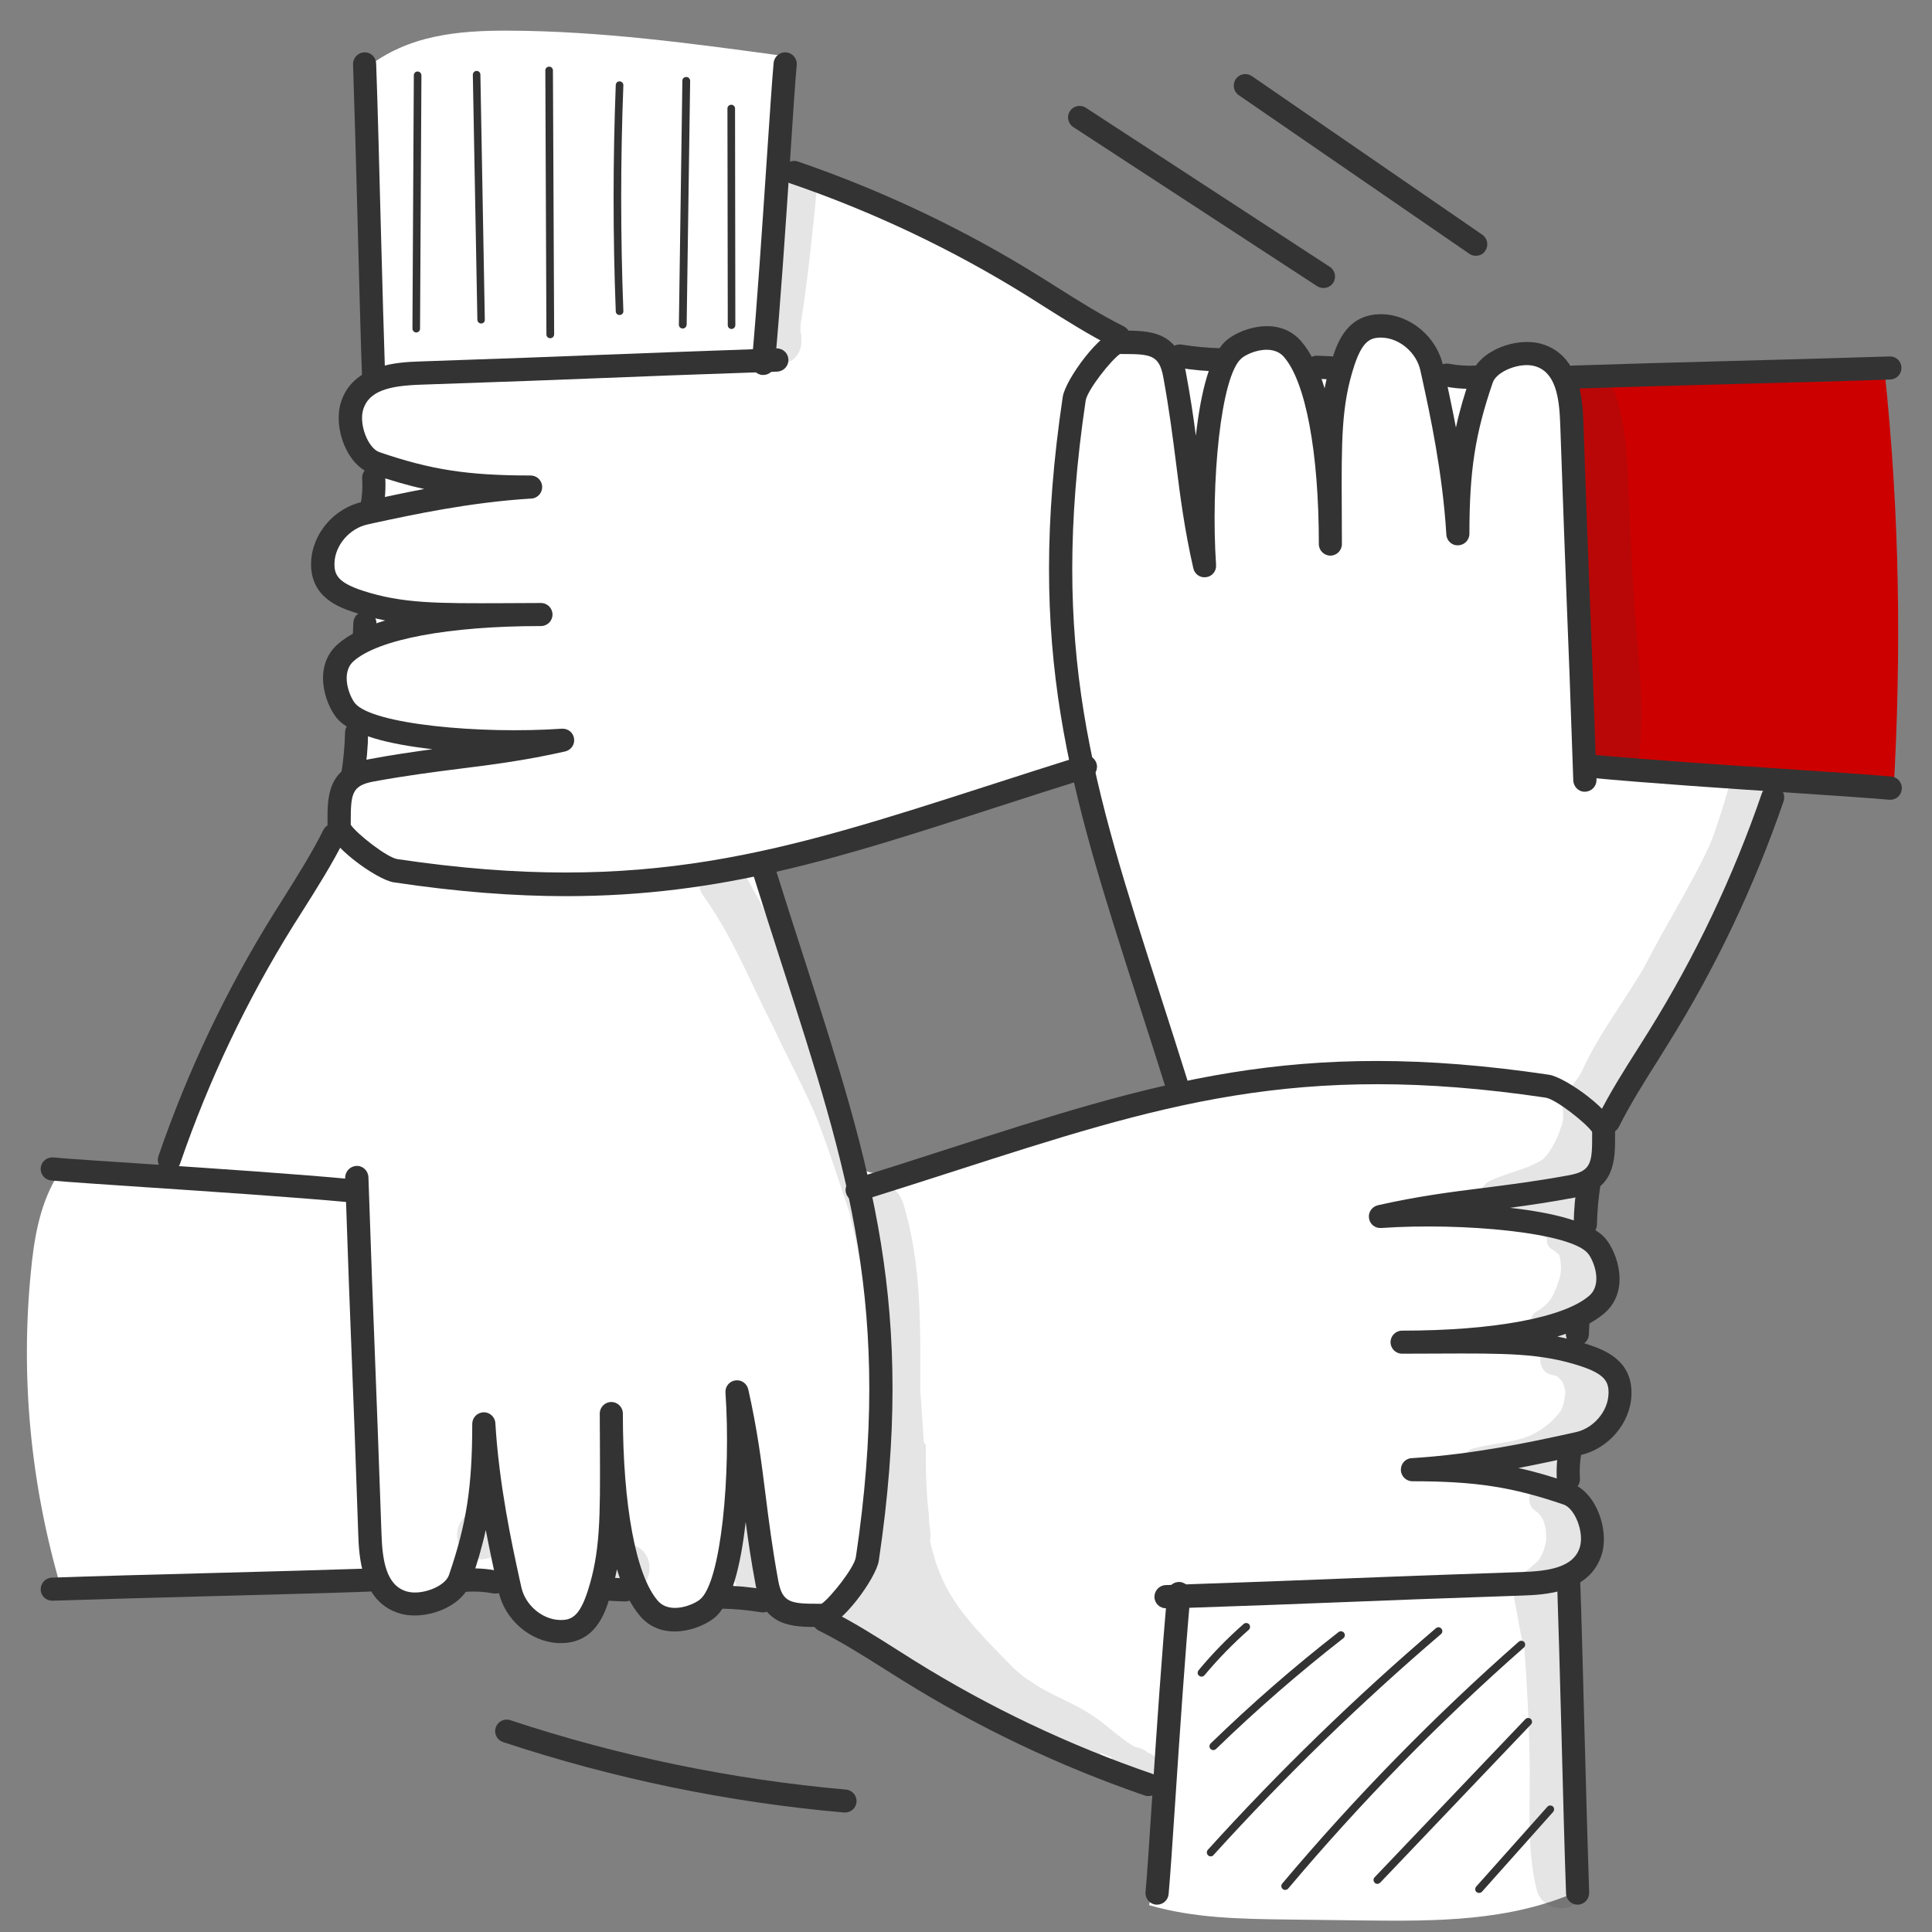<svg xmlns="http://www.w3.org/2000/svg" width="46" height="46" viewBox="0 0 46 46" fill="none"><rect x="0" y="0" width="46" height="46" fill="#808080" stroke="none"/><path d="M37.614 32.083C37.426 31.852 37.574 31.498 37.777 31.277C37.979 31.057 38.243 30.861 38.308 30.569C38.409 30.113 37.983 29.723 37.6 29.452C37.654 28.949 37.715 28.429 37.994 28.006C38.088 27.865 38.207 27.735 38.254 27.572C38.341 27.287 38.196 26.986 38.185 26.603C40.249 24.453 41.247 21.525 42.176 18.749C41.402 18.716 40.647 18.398 39.873 18.467C39.678 18.485 39.486 18.525 39.291 18.528C38.818 18.536 38.359 18.308 37.856 18.304C37.48 15.286 37.752 12.206 37.242 9.206C37.209 9.015 37.17 8.816 37.043 8.671C36.946 8.559 36.808 8.494 36.663 8.458C36.129 8.321 35.514 8.632 35.308 9.145C34.921 9.083 34.531 9.044 34.137 9.026C34.061 8.465 33.616 7.941 33.053 7.883C32.489 7.822 31.903 8.335 32.004 8.863C31.643 8.823 31.281 8.783 30.92 8.744C30.953 8.552 30.855 8.357 30.707 8.234C30.558 8.111 30.36 8.057 30.168 8.046C29.774 8.024 29.337 8.212 29.207 8.585C28.805 8.523 28.401 8.505 27.996 8.527C27.663 8.147 27.092 7.992 26.525 8.035C24.092 6.333 21.403 4.995 18.562 4.142C18.497 3.206 18.533 2.263 18.674 1.334C16.494 1.037 14.304 0.737 12.102 0.73C10.938 0.726 9.709 0.824 8.705 1.634C8.517 4.084 8.556 6.553 8.813 9.058C8.466 9.289 8.217 9.683 8.22 10.099C8.224 10.515 8.517 10.931 8.925 11.01C8.864 11.379 8.846 11.751 8.874 12.123C8.376 12.159 7.978 12.579 7.772 13.038C7.62 13.374 7.562 13.815 7.83 14.068C8.072 14.299 8.462 14.259 8.755 14.386C8.73 14.682 8.701 14.975 8.676 15.272C8.296 15.416 8.018 15.792 7.993 16.197C7.967 16.602 8.199 17.014 8.556 17.202C8.484 17.614 8.448 18.033 8.448 18.449C8.086 18.828 7.935 19.403 8.014 20.018C6.254 22.374 4.906 25.038 4.049 27.85C3.149 27.905 2.245 27.955 1.32 28.067C0.933 28.74 0.807 29.524 0.734 30.294C0.492 32.763 0.716 35.275 1.439 37.765C3.937 37.704 6.438 37.642 8.936 37.584C9.131 37.953 9.543 38.199 9.962 38.192C10.382 38.185 10.787 37.931 10.971 37.556C11.285 37.686 11.636 37.722 11.969 37.664C12.026 38.261 12.554 38.777 13.154 38.824C13.754 38.871 14.354 38.438 14.495 37.867C14.716 37.859 14.936 37.856 15.153 37.848C15.298 38.275 15.71 38.6 16.158 38.64C16.606 38.68 17.069 38.43 17.286 38.033C17.802 38.072 18.309 38.206 18.779 38.423C19.035 38.542 19.378 38.669 19.53 38.412C22.133 40.046 24.775 41.698 27.667 42.649C27.638 43.541 27.555 44.431 27.36 45.36C28.422 45.674 29.55 45.688 30.66 45.703C31.26 45.71 31.856 45.717 32.456 45.725C34.18 45.743 35.955 45.757 37.6 45.016C37.6 45.016 37.245 37.566 37.332 37.44C37.632 37.118 37.958 36.703 37.827 36.283C37.701 35.868 37.166 35.636 37.13 35.203C37.101 34.866 37.394 34.592 37.687 34.418C37.979 34.248 38.315 34.104 38.485 33.811C38.666 33.5 38.601 33.092 38.409 32.788C38.221 32.495 37.918 32.275 37.614 32.083ZM27.436 26.101C26.944 26.231 26.449 26.35 25.957 26.48C25.476 26.607 25.006 26.784 24.537 26.936C23.564 27.25 22.588 27.565 21.605 27.847C21.45 27.89 21.316 27.865 21.215 27.796C20.958 28.009 20.492 27.988 20.376 27.569C19.773 25.364 19.111 23.173 18.229 21.062C18.142 20.856 18.287 20.589 18.464 20.484C18.562 20.426 18.666 20.408 18.768 20.422C18.8 20.393 18.844 20.368 18.894 20.354C19.924 20.047 20.947 19.714 21.985 19.414C22.505 19.266 23.026 19.114 23.546 18.969C23.738 18.919 23.933 18.861 24.135 18.81C24.331 18.72 24.526 18.63 24.724 18.539C24.79 18.492 24.866 18.456 24.963 18.434C25.158 18.391 25.335 18.471 25.451 18.601C25.494 18.593 25.541 18.597 25.585 18.608C25.661 18.626 25.737 18.687 25.776 18.756C25.791 18.785 25.805 18.821 25.812 18.857C25.816 18.861 25.816 18.864 25.82 18.864C25.939 18.868 26.051 18.94 26.084 19.099C26.485 21.134 27.085 23.133 27.797 25.078C27.844 25.204 27.804 25.302 27.725 25.364C27.866 25.62 27.79 26.011 27.436 26.101Z" fill="white"></path><path d="M28.887 41.669C28.862 41.669 28.84 41.658 28.822 41.64C28.786 41.604 28.79 41.546 28.826 41.51C29.787 40.577 30.81 39.684 31.869 38.86C31.909 38.828 31.967 38.835 32 38.875C32.032 38.915 32.025 38.972 31.985 39.005C30.933 39.825 29.914 40.711 28.956 41.64C28.931 41.662 28.909 41.669 28.887 41.669Z" fill="#333333"></path><path d="M28.825 44.199C28.804 44.199 28.782 44.192 28.764 44.174C28.728 44.141 28.724 44.083 28.757 44.044C30.445 42.178 32.274 40.404 34.189 38.766C34.229 38.734 34.287 38.737 34.319 38.777C34.352 38.817 34.349 38.875 34.309 38.907C32.4 40.538 30.578 42.309 28.894 44.167C28.876 44.192 28.851 44.199 28.825 44.199Z" fill="#333333"></path><path d="M30.598 44.998C30.577 44.998 30.555 44.991 30.541 44.976C30.501 44.944 30.497 44.886 30.53 44.846C32.254 42.797 34.152 40.856 36.161 39.088C36.201 39.056 36.259 39.059 36.291 39.095C36.324 39.135 36.32 39.193 36.284 39.226C34.278 40.989 32.391 42.923 30.671 44.966C30.653 44.987 30.627 44.998 30.598 44.998Z" fill="#333333"></path><path d="M32.794 44.854C32.772 44.854 32.747 44.846 32.732 44.828C32.696 44.792 32.692 44.734 32.728 44.698L36.318 40.932C36.354 40.896 36.412 40.896 36.448 40.928C36.484 40.964 36.488 41.022 36.452 41.058L32.862 44.825C32.84 44.843 32.819 44.854 32.794 44.854Z" fill="#333333"></path><path d="M35.216 45.07C35.194 45.07 35.173 45.063 35.154 45.049C35.118 45.016 35.115 44.958 35.147 44.919L36.843 43.017C36.875 42.981 36.933 42.978 36.973 43.01C37.009 43.043 37.012 43.1 36.98 43.14L35.285 45.041C35.267 45.06 35.241 45.07 35.216 45.07Z" fill="#333333"></path><path d="M28.606 39.92C28.585 39.92 28.567 39.912 28.548 39.898C28.509 39.865 28.505 39.808 28.538 39.768C28.863 39.374 29.224 39.005 29.611 38.665C29.647 38.633 29.709 38.636 29.741 38.673C29.774 38.712 29.77 38.77 29.734 38.803C29.358 39.135 29.004 39.497 28.682 39.883C28.66 39.909 28.635 39.92 28.606 39.92Z" fill="#333333"></path><path d="M9.911 7.916C9.86 7.916 9.82 7.873 9.82 7.822L9.853 1.793C9.853 1.742 9.893 1.702 9.943 1.702C9.994 1.702 10.034 1.746 10.034 1.796L10.001 7.826C10.001 7.876 9.961 7.916 9.911 7.916Z" fill="#333333"></path><path d="M11.457 7.702C11.406 7.702 11.366 7.663 11.366 7.612L11.258 1.782C11.258 1.731 11.298 1.688 11.348 1.688C11.399 1.688 11.438 1.728 11.438 1.778L11.543 7.608C11.547 7.663 11.507 7.702 11.457 7.702Z" fill="#333333"></path><path d="M13.1 8.053C13.049 8.053 13.01 8.014 13.01 7.963L12.984 1.677C12.984 1.627 13.024 1.587 13.075 1.587C13.125 1.587 13.165 1.627 13.165 1.677L13.194 7.959C13.194 8.014 13.151 8.053 13.1 8.053Z" fill="#333333"></path><path d="M14.751 7.5C14.701 7.5 14.661 7.461 14.661 7.414C14.592 5.624 14.592 3.81 14.661 2.024C14.665 1.974 14.701 1.934 14.755 1.937C14.806 1.941 14.845 1.981 14.842 2.031C14.773 3.813 14.773 5.621 14.842 7.406C14.845 7.457 14.806 7.5 14.751 7.5Z" fill="#333333"></path><path d="M16.255 7.822C16.204 7.822 16.161 7.779 16.164 7.728L16.247 1.923C16.247 1.872 16.284 1.833 16.341 1.833C16.392 1.833 16.432 1.876 16.432 1.927L16.349 7.732C16.345 7.782 16.305 7.822 16.255 7.822Z" fill="#333333"></path><path d="M17.418 7.833C17.367 7.833 17.328 7.793 17.328 7.742L17.32 2.584C17.32 2.534 17.36 2.494 17.411 2.494C17.461 2.494 17.501 2.534 17.501 2.584L17.508 7.742C17.508 7.789 17.468 7.833 17.418 7.833Z" fill="#333333"></path><path d="M44.868 8.805C42.335 9.069 39.779 9.152 37.234 9.062C37.534 12.163 37.755 15.268 37.892 18.38C40.289 18.532 42.685 18.68 45.085 18.832C45.27 15.561 45.237 12.275 44.868 8.805Z" fill="#CD0000"></path><g opacity="0.129"><path d="M39.05 17.737C39.144 16.808 39.028 15.868 38.956 14.943C38.873 13.948 38.833 12.947 38.79 11.95C38.75 11.107 38.743 10.24 38.475 9.434C38.222 8.599 36.986 8.935 37.196 9.788C37.738 11.429 37.572 13.974 37.68 16.555C37.705 16.829 37.723 17.104 37.774 17.379C37.785 17.516 37.796 17.654 37.839 17.787C37.861 18.033 37.814 17.907 37.897 18.12C38.125 18.72 39.05 18.528 39.043 17.888C39.007 18.152 39.043 17.91 39.05 17.737Z" fill="#333333"></path></g><g opacity="0.129"><path d="M42.279 18.716C42.221 18.12 41.339 18.066 41.187 18.64C41.043 19.19 40.75 20.068 40.663 20.213C40.215 21.163 39.647 22.049 39.17 22.985C38.7 23.813 38.1 24.565 37.699 25.432C37.562 25.739 37.489 25.714 37.421 25.898C37.32 25.837 37.208 25.786 37.088 25.761C37.023 25.75 36.962 25.754 36.904 25.768C37.15 26.054 37.283 26.448 37.186 26.806C37.161 26.846 37.142 26.889 37.132 26.947C37.103 27.023 37.002 27.276 36.853 27.471C36.832 27.496 36.806 27.529 36.792 27.543C36.77 27.561 36.752 27.583 36.738 27.605C36.734 27.605 36.734 27.608 36.73 27.608C36.68 27.644 36.481 27.738 36.409 27.774C35.87 27.973 35.379 28.082 35.306 28.273C35.194 28.45 35.299 28.667 35.465 28.743C35.512 28.996 35.715 29.224 36.026 29.22C36.217 29.224 36.405 29.22 36.597 29.22C36.59 29.267 36.59 29.314 36.6 29.358C36.604 29.358 36.608 29.358 36.615 29.361C36.694 29.394 36.767 29.434 36.835 29.481C36.817 29.582 36.85 29.69 36.958 29.748C37.02 29.788 37.074 29.831 37.124 29.878C37.135 29.918 37.146 29.968 37.157 30.034C37.182 30.319 37.161 30.352 37.059 30.652C36.976 30.843 36.955 30.926 36.767 31.104C36.741 31.122 36.716 31.14 36.694 31.158C36.633 31.208 36.55 31.23 36.506 31.295C36.391 31.425 36.47 31.649 36.636 31.693C36.694 31.703 36.748 31.696 36.803 31.678C36.835 31.722 36.875 31.761 36.922 31.783C36.882 31.866 36.889 31.96 36.926 32.043C36.926 32.047 36.922 32.05 36.922 32.054C36.911 32.058 36.897 32.058 36.886 32.061C36.579 32.17 36.611 32.654 36.929 32.73C36.973 32.741 37.016 32.752 37.059 32.763C37.063 32.766 37.063 32.766 37.067 32.766C37.103 32.791 37.161 32.857 37.182 32.878C37.2 32.904 37.215 32.932 37.222 32.951C37.24 33.005 37.258 33.077 37.269 33.12C37.269 33.146 37.269 33.171 37.269 33.196C37.265 33.207 37.265 33.218 37.262 33.229C37.236 33.373 37.236 33.428 37.171 33.576C37.048 33.757 36.806 34.006 36.438 34.179C36.228 34.263 36.008 34.317 35.787 34.349C35.758 34.357 35.82 34.346 35.834 34.346C35.599 34.375 35.371 34.422 35.14 34.472C35.024 34.487 34.898 34.559 34.891 34.686C34.894 35.029 35.169 34.946 35.368 34.928C35.53 34.913 35.697 34.906 35.859 34.884C35.867 35.036 35.935 35.184 36.094 35.275C36.221 35.333 36.355 35.398 36.495 35.452C36.373 35.607 36.362 35.857 36.586 35.994C36.59 35.998 36.593 36.001 36.6 36.005C36.6 36.005 36.608 36.012 36.626 36.03C36.647 36.048 36.665 36.074 36.687 36.095C36.709 36.128 36.73 36.171 36.745 36.197C36.77 36.265 36.788 36.334 36.803 36.406C36.817 36.735 36.835 36.601 36.759 36.909C36.684 37.064 36.691 37.057 36.654 37.122C36.622 37.158 36.586 37.194 36.55 37.227C36.376 37.368 36.452 37.331 36.286 37.433C36.134 37.487 36.065 37.664 36.138 37.783C36.062 37.866 36.026 37.986 36.065 38.116C36.127 38.452 36.181 38.788 36.257 39.121C36.261 39.175 36.275 39.222 36.293 39.262C36.351 39.959 36.405 41.04 36.416 41.73C36.456 42.818 36.322 43.943 36.59 45.002C36.694 45.428 37.28 45.584 37.58 45.262C37.793 45.041 37.782 44.705 37.764 44.42C37.674 42.757 37.732 41.091 37.5 39.439C37.479 39.258 37.457 39.074 37.432 38.893C37.504 38.633 37.45 38.662 37.5 38.427C37.482 38.213 37.551 37.982 37.471 37.78C37.464 37.762 37.457 37.747 37.45 37.733C37.558 37.628 37.627 37.48 37.71 37.36C38.021 36.793 37.974 36.008 37.511 35.535C37.461 35.488 37.406 35.441 37.352 35.398C37.518 35.21 37.526 34.892 37.338 34.711C37.24 34.624 37.121 34.563 36.983 34.566C36.98 34.566 36.976 34.566 36.973 34.566C36.933 34.559 36.9 34.552 36.875 34.545C36.951 34.505 37.023 34.462 37.099 34.414C37.142 34.516 37.226 34.602 37.345 34.631C37.576 34.682 37.786 34.523 37.985 34.422C38.588 34.024 38.809 33.131 38.39 32.524C38.18 32.213 37.847 31.946 37.475 31.866C37.464 31.812 37.443 31.761 37.406 31.722C37.453 31.7 37.5 31.678 37.547 31.66C38.202 31.328 38.487 30.442 38.122 29.795C38.025 29.585 37.869 29.408 37.685 29.267C37.985 29.13 38.158 28.74 37.934 28.396C37.84 28.226 37.674 28.14 37.493 28.1C37.526 28.078 37.562 28.06 37.594 28.038C37.887 27.8 37.858 27.854 38.01 27.456C38.093 27.16 38.064 26.827 37.945 26.538C37.977 26.527 38.006 26.517 38.035 26.498C38.147 26.433 38.212 26.325 38.263 26.213C38.335 26.235 38.411 26.238 38.483 26.217C38.563 26.188 38.635 26.148 38.69 26.083C38.711 26.058 38.845 25.884 38.877 25.83C39.12 25.447 39.358 25.056 39.593 24.666C39.973 24.03 40.374 23.404 40.706 22.739C40.79 22.537 40.97 22.338 40.905 22.103C40.884 22.013 40.833 21.944 40.768 21.893C41.223 21.163 41.708 20.451 42.001 19.634C42.091 19.331 42.311 19.034 42.279 18.716Z" fill="#333333"></path></g><g opacity="0.129"><path d="M25.937 41.987C26.074 41.98 26.176 41.868 26.204 41.741C26.295 41.777 26.385 41.81 26.476 41.846C26.385 41.983 26.364 42.161 26.4 42.32C26.439 42.338 26.479 42.356 26.519 42.37C26.678 42.443 26.83 42.536 26.974 42.63C27.018 42.659 27.058 42.692 27.101 42.721C27.412 42.641 27.549 42.349 27.509 42.078C27.52 42.059 27.527 42.041 27.535 42.02C27.578 41.846 27.448 41.774 27.321 41.723C27.245 41.658 27.144 41.611 27.021 41.593C26.653 41.383 26.273 41.004 26.027 40.859C25.63 40.581 25.171 40.422 24.759 40.176C24.632 40.097 24.513 40.017 24.394 39.941C24.292 39.858 24.169 39.757 24.029 39.612C23.002 38.56 22.424 37.978 22.142 36.684C22.181 36.518 22.116 36.319 22.12 36.15C22.116 36.117 22.116 36.081 22.113 36.048C22.051 35.502 22.037 34.957 22.044 34.407C22.03 34.386 22.015 34.364 21.997 34.346C21.972 33.941 21.943 33.54 21.914 33.135C21.91 31.631 21.954 30.11 21.506 28.656C21.368 28.205 20.938 28.107 20.613 28.248C20.526 27.908 20.436 27.568 20.338 27.232C19.919 25.888 19.59 25.317 19.145 24.174C18.809 23.202 18.498 22.219 18.01 21.312C17.829 21.026 17.685 20.607 17.338 20.498C16.89 20.357 16.474 20.896 16.723 21.297C17.436 22.273 17.877 23.419 18.43 24.489C18.733 25.15 19.087 25.79 19.377 26.459C19.572 26.896 19.977 28.111 20.237 28.91C20.24 28.942 20.244 28.971 20.251 29.003C20.703 30.782 20.775 32.304 20.685 34.765C20.667 35.701 20.418 36.977 20.219 37.711C20.212 37.711 20.208 37.711 20.201 37.711C19.817 37.697 19.604 38.21 19.886 38.474C20.421 38.897 20.942 39.338 21.484 39.753C22.026 40.14 22.608 40.465 23.183 40.798C23.783 41.127 24.408 41.412 25.037 41.68C25.283 41.785 25.536 41.879 25.789 41.969C25.843 41.994 25.89 41.998 25.937 41.987Z" fill="#333333"></path></g><g opacity="0.129"><path d="M18.347 37.415C18.321 37.295 18.253 37.18 18.148 37.115C18.126 37.097 18.101 37.079 18.076 37.064C18.105 36.865 18.065 36.648 18.079 36.446C18.079 36.298 18.101 36.132 17.982 36.02C17.786 35.81 17.403 35.969 17.414 36.255C17.432 36.511 17.392 36.779 17.418 37.032C17.331 37.144 17.317 37.314 17.454 37.48C17.465 37.491 17.476 37.502 17.483 37.512V37.516C17.483 37.523 17.483 37.53 17.483 37.541C17.519 38.214 18.502 38.065 18.347 37.415Z" fill="#333333"></path></g><g opacity="0.129"><path d="M14.897 36.761C14.138 36.779 14.138 37.892 14.897 37.914C15.656 37.892 15.656 36.779 14.897 36.761Z" fill="#333333"></path></g><g opacity="0.129"><path d="M11.452 35.972C10.693 35.99 10.693 37.104 11.452 37.126C12.211 37.107 12.211 35.994 11.452 35.972Z" fill="#333333"></path></g><g opacity="0.129"><path d="M19.41 4.232C19.237 3.766 18.507 3.918 18.518 4.413C18.427 5.559 18.323 6.687 18.192 7.511C18.167 7.717 18.051 7.901 18.055 8.111C18.033 8.892 19.125 8.845 19.082 8.06C19.078 7.872 19.045 7.999 19.064 7.706C19.186 6.98 19.266 6.246 19.345 5.512C19.378 5.216 19.41 4.923 19.432 4.626C19.439 4.493 19.476 4.352 19.41 4.232Z" fill="#333333"></path></g><path d="M28.05 26.191C27.934 26.191 27.822 26.115 27.786 26C27.544 25.226 27.309 24.496 27.085 23.802C25.473 18.792 24.407 15.485 25.303 9.452C25.364 9.036 26.218 7.872 26.611 7.872H26.724C27.342 7.872 28.05 7.869 28.235 8.863C28.339 9.419 28.412 9.907 28.473 10.374C28.589 9.34 28.813 8.418 29.218 8.089C29.572 7.804 30.45 7.518 30.978 8.122C31.216 8.397 31.401 8.791 31.538 9.246C31.585 9.011 31.643 8.776 31.723 8.534C31.838 8.18 32.069 7.453 32.93 7.482C33.599 7.507 34.213 8.035 34.358 8.704L34.405 8.917C34.477 9.257 34.571 9.687 34.665 10.178C34.752 9.777 34.871 9.372 35.026 8.924C35.232 8.328 36.118 8.021 36.7 8.187C37.647 8.458 37.683 9.589 37.701 10.074C37.773 12.185 37.813 13.251 37.856 14.317C37.9 15.384 37.94 16.45 38.012 18.564C38.016 18.716 37.9 18.843 37.745 18.85C37.596 18.861 37.466 18.738 37.459 18.582C37.387 16.472 37.347 15.405 37.303 14.339C37.264 13.273 37.22 12.206 37.148 10.092C37.126 9.463 37.04 8.859 36.544 8.718C36.197 8.617 35.637 8.838 35.543 9.105C35.124 10.327 34.986 11.201 34.986 12.709C34.986 12.857 34.867 12.98 34.719 12.983C34.571 12.994 34.444 12.875 34.437 12.727C34.347 11.248 34.047 9.864 33.866 9.036L33.819 8.823C33.729 8.4 33.327 8.053 32.908 8.039C32.619 8.028 32.435 8.129 32.243 8.711C31.936 9.654 31.939 10.479 31.947 12.123C31.947 12.38 31.95 12.655 31.95 12.954C31.95 13.106 31.827 13.229 31.676 13.229C31.524 13.229 31.401 13.106 31.401 12.954C31.401 10.757 31.086 9.087 30.566 8.494C30.284 8.176 29.735 8.386 29.565 8.527C29.062 8.935 28.824 11.509 28.954 13.453C28.965 13.598 28.86 13.725 28.719 13.742C28.574 13.764 28.444 13.67 28.412 13.529C28.198 12.586 28.101 11.823 28 11.017C27.92 10.388 27.837 9.741 27.696 8.971C27.598 8.451 27.396 8.429 26.727 8.429H26.666C26.456 8.57 25.889 9.286 25.849 9.539C24.971 15.445 26.019 18.705 27.609 23.639C27.833 24.337 28.068 25.067 28.31 25.841C28.357 25.985 28.274 26.141 28.13 26.184C28.108 26.188 28.079 26.191 28.05 26.191Z" fill="#333333"></path><path d="M27.549 45.349C27.542 45.349 27.531 45.349 27.524 45.349C27.372 45.334 27.26 45.2 27.275 45.048C27.311 44.669 27.365 43.82 27.43 42.836C27.535 41.264 27.665 39.305 27.795 37.917C27.81 37.765 27.947 37.653 28.095 37.667C28.247 37.682 28.359 37.816 28.345 37.968C28.218 39.345 28.088 41.3 27.983 42.873C27.915 43.899 27.86 44.709 27.824 45.099C27.81 45.244 27.69 45.349 27.549 45.349Z" fill="#333333"></path><path d="M38.291 26.986C38.251 26.986 38.208 26.976 38.168 26.958C38.031 26.889 37.977 26.726 38.045 26.589C38.324 26.025 38.678 25.468 39.018 24.933C39.097 24.807 39.177 24.68 39.256 24.554C40.362 22.779 41.266 20.874 41.946 18.897C41.996 18.752 42.151 18.677 42.296 18.727C42.441 18.778 42.517 18.933 42.466 19.078C41.772 21.098 40.85 23.039 39.722 24.847C39.643 24.973 39.563 25.1 39.484 25.23C39.151 25.758 38.808 26.3 38.541 26.838C38.49 26.929 38.392 26.986 38.291 26.986Z" fill="#333333"></path><path d="M37.562 45.349C37.414 45.349 37.291 45.233 37.287 45.085C37.251 44.098 37.215 42.681 37.179 41.311C37.143 39.941 37.103 38.524 37.07 37.541C37.067 37.389 37.182 37.263 37.334 37.255C37.493 37.252 37.613 37.367 37.62 37.519C37.656 38.506 37.692 39.923 37.728 41.293C37.764 42.663 37.804 44.08 37.837 45.063C37.84 45.215 37.725 45.341 37.573 45.349C37.569 45.349 37.566 45.349 37.562 45.349Z" fill="#333333"></path><path d="M37.343 35.495C37.198 35.495 37.079 35.383 37.068 35.239C37.053 34.979 37.068 34.722 37.118 34.465C37.147 34.317 37.292 34.22 37.44 34.248C37.588 34.277 37.686 34.422 37.657 34.57C37.617 34.776 37.603 34.989 37.617 35.203C37.628 35.355 37.512 35.485 37.361 35.495C37.353 35.495 37.35 35.495 37.343 35.495Z" fill="#333333"></path><path d="M37.556 32.036C37.553 32.036 37.549 32.036 37.542 32.036C37.39 32.029 37.274 31.899 37.282 31.747L37.296 31.418C37.303 31.266 37.426 31.147 37.585 31.158C37.737 31.165 37.853 31.295 37.845 31.447L37.831 31.776C37.824 31.92 37.705 32.036 37.556 32.036Z" fill="#333333"></path><path d="M37.743 29.43H37.74C37.588 29.427 37.465 29.304 37.469 29.152C37.472 28.805 37.505 28.454 37.563 28.111C37.588 27.959 37.729 27.858 37.881 27.883C38.033 27.908 38.134 28.049 38.109 28.201C38.058 28.516 38.029 28.837 38.022 29.159C38.018 29.311 37.895 29.43 37.743 29.43Z" fill="#333333"></path><path d="M13.48 21.337C12.237 21.337 10.892 21.235 9.377 21.008C8.962 20.946 7.798 20.097 7.798 19.699V19.587C7.794 18.966 7.794 18.261 8.788 18.076C9.345 17.971 9.833 17.903 10.299 17.838C9.265 17.722 8.344 17.498 8.015 17.093C7.729 16.739 7.444 15.861 8.047 15.333C8.322 15.094 8.716 14.91 9.171 14.773C8.933 14.726 8.702 14.668 8.459 14.588C8.105 14.473 7.371 14.234 7.408 13.377C7.433 12.709 7.957 12.094 8.629 11.95L8.839 11.903C9.179 11.83 9.609 11.736 10.1 11.642C9.699 11.556 9.294 11.436 8.846 11.281C8.25 11.075 7.942 10.189 8.109 9.607C8.38 8.66 9.511 8.624 9.996 8.606C12.11 8.534 13.176 8.494 14.246 8.451C15.313 8.411 16.379 8.368 18.486 8.295C18.642 8.292 18.765 8.407 18.772 8.563C18.776 8.715 18.66 8.841 18.504 8.848C16.397 8.921 15.331 8.96 14.268 9.004C13.198 9.047 12.132 9.087 10.017 9.159C9.287 9.184 8.777 9.296 8.644 9.763C8.546 10.11 8.763 10.67 9.03 10.764C10.252 11.183 11.127 11.321 12.634 11.321C12.783 11.321 12.905 11.44 12.909 11.588C12.913 11.736 12.8 11.863 12.652 11.87C11.17 11.96 9.786 12.264 8.958 12.441L8.749 12.488C8.326 12.579 7.979 12.98 7.964 13.399C7.953 13.692 8.055 13.873 8.636 14.064C9.58 14.371 10.404 14.368 12.049 14.361C12.305 14.361 12.58 14.357 12.88 14.357C13.032 14.357 13.155 14.48 13.155 14.632C13.155 14.784 13.032 14.906 12.88 14.906C10.682 14.906 9.012 15.221 8.42 15.741C8.102 16.023 8.315 16.573 8.452 16.743C8.861 17.245 11.434 17.484 13.379 17.35C13.527 17.343 13.65 17.444 13.668 17.585C13.69 17.726 13.596 17.86 13.455 17.892C12.511 18.105 11.749 18.203 10.939 18.304C10.31 18.384 9.663 18.467 8.893 18.608C8.373 18.705 8.351 18.904 8.351 19.576V19.638C8.492 19.848 9.208 20.415 9.461 20.455C15.367 21.333 18.627 20.285 23.561 18.695C24.259 18.47 24.989 18.235 25.762 17.993C25.907 17.946 26.062 18.029 26.106 18.174C26.153 18.319 26.07 18.474 25.925 18.517C25.152 18.759 24.422 18.994 23.727 19.219C19.979 20.433 17.181 21.337 13.48 21.337Z" fill="#333333"></path><path d="M45.009 19.042C45.002 19.042 44.991 19.042 44.984 19.042C44.601 19.005 43.751 18.951 42.768 18.883C41.196 18.778 39.237 18.648 37.852 18.517C37.7 18.503 37.588 18.369 37.603 18.218C37.617 18.066 37.755 17.954 37.903 17.968C39.28 18.095 41.236 18.225 42.804 18.329C43.831 18.398 44.644 18.452 45.031 18.489C45.183 18.503 45.295 18.637 45.28 18.789C45.269 18.937 45.15 19.042 45.009 19.042Z" fill="#333333"></path><path d="M26.633 8.296C26.593 8.296 26.55 8.285 26.51 8.267C25.946 7.985 25.39 7.634 24.851 7.294C24.725 7.215 24.598 7.135 24.475 7.056C22.701 5.95 20.799 5.046 18.818 4.367C18.674 4.316 18.598 4.16 18.648 4.016C18.699 3.871 18.855 3.795 18.999 3.846C21.02 4.54 22.961 5.462 24.768 6.589C24.895 6.669 25.021 6.749 25.148 6.828C25.675 7.161 26.221 7.504 26.756 7.771C26.893 7.84 26.948 8.003 26.879 8.14C26.832 8.241 26.734 8.296 26.633 8.296Z" fill="#333333"></path><path d="M37.455 9.253C37.306 9.253 37.183 9.138 37.18 8.989C37.176 8.838 37.292 8.711 37.444 8.704C38.427 8.671 39.84 8.631 41.206 8.595C42.58 8.559 44.001 8.519 44.987 8.487C45.146 8.48 45.266 8.599 45.273 8.751C45.276 8.903 45.161 9.029 45.009 9.036C44.022 9.072 42.598 9.109 41.224 9.145C39.858 9.181 38.449 9.221 37.465 9.253C37.462 9.253 37.458 9.253 37.455 9.253Z" fill="#333333"></path><path d="M34.976 9.257C34.781 9.257 34.585 9.239 34.394 9.199C34.246 9.17 34.148 9.026 34.177 8.877C34.206 8.729 34.35 8.632 34.499 8.661C34.705 8.7 34.918 8.715 35.131 8.704C35.29 8.697 35.413 8.809 35.424 8.961C35.435 9.112 35.319 9.243 35.167 9.253C35.099 9.253 35.037 9.257 34.976 9.257Z" fill="#333333"></path><path d="M31.682 9.033C31.678 9.033 31.675 9.033 31.668 9.033L31.339 9.018C31.187 9.011 31.071 8.881 31.078 8.729C31.086 8.577 31.212 8.462 31.368 8.469L31.697 8.483C31.848 8.491 31.964 8.621 31.957 8.772C31.953 8.917 31.83 9.033 31.682 9.033Z" fill="#333333"></path><path d="M29.085 8.845H29.081C28.735 8.841 28.384 8.809 28.044 8.751C27.892 8.726 27.791 8.585 27.816 8.433C27.842 8.281 27.983 8.18 28.134 8.205C28.449 8.256 28.771 8.285 29.092 8.292C29.244 8.295 29.367 8.418 29.363 8.57C29.356 8.726 29.237 8.845 29.085 8.845Z" fill="#333333"></path><path d="M13.359 39.121C13.341 39.121 13.323 39.121 13.301 39.121C12.632 39.096 12.018 38.568 11.873 37.899L11.826 37.686C11.754 37.346 11.66 36.919 11.566 36.428C11.479 36.829 11.36 37.234 11.204 37.682C10.998 38.279 10.113 38.586 9.531 38.419C8.584 38.148 8.548 37.017 8.53 36.533C8.457 34.425 8.418 33.359 8.374 32.296C8.331 31.227 8.291 30.16 8.219 28.046C8.215 27.894 8.335 27.767 8.486 27.76C8.638 27.753 8.765 27.872 8.772 28.028C8.844 30.142 8.884 31.208 8.927 32.278C8.967 33.345 9.01 34.411 9.083 36.518C9.104 37.147 9.191 37.751 9.686 37.892C10.033 37.993 10.594 37.776 10.688 37.505C11.107 36.283 11.244 35.409 11.244 33.901C11.244 33.753 11.364 33.63 11.512 33.627C11.656 33.619 11.786 33.735 11.794 33.883C11.884 35.362 12.184 36.746 12.365 37.574L12.412 37.787C12.502 38.21 12.903 38.557 13.323 38.571C13.608 38.582 13.796 38.481 13.988 37.899C14.295 36.956 14.291 36.132 14.284 34.487C14.284 34.23 14.28 33.956 14.28 33.656C14.28 33.504 14.403 33.381 14.555 33.381C14.707 33.381 14.83 33.504 14.83 33.656C14.83 35.853 15.144 37.523 15.665 38.116C15.947 38.438 16.496 38.221 16.666 38.083C17.169 37.675 17.407 35.101 17.273 33.157C17.263 33.012 17.367 32.886 17.508 32.867C17.653 32.846 17.783 32.94 17.816 33.081C18.029 34.024 18.127 34.787 18.228 35.596C18.307 36.225 18.39 36.873 18.531 37.642C18.629 38.163 18.828 38.185 19.5 38.185H19.561C19.771 38.044 20.339 37.328 20.378 37.075C21.257 31.169 20.209 27.908 18.618 22.974C18.394 22.277 18.159 21.547 17.917 20.773C17.87 20.628 17.953 20.473 18.098 20.43C18.242 20.383 18.398 20.466 18.441 20.61C18.683 21.384 18.918 22.114 19.142 22.808C20.754 27.818 21.821 31.125 20.924 37.158C20.863 37.574 20.013 38.738 19.616 38.738H19.504C18.882 38.738 18.177 38.741 17.993 37.747C17.888 37.191 17.816 36.703 17.754 36.236C17.639 37.27 17.414 38.192 17.009 38.521C16.655 38.806 15.777 39.092 15.249 38.488C15.011 38.214 14.826 37.819 14.689 37.364C14.642 37.603 14.584 37.834 14.505 38.076C14.4 38.412 14.168 39.121 13.359 39.121Z" fill="#333333"></path><path d="M18.174 8.928C18.167 8.928 18.156 8.928 18.149 8.928C17.997 8.914 17.885 8.78 17.9 8.628C18.026 7.251 18.156 5.295 18.261 3.723C18.33 2.697 18.384 1.887 18.42 1.497C18.435 1.345 18.568 1.233 18.72 1.247C18.872 1.262 18.984 1.395 18.97 1.547C18.933 1.927 18.879 2.776 18.814 3.759C18.709 5.332 18.579 7.291 18.449 8.679C18.435 8.82 18.315 8.928 18.174 8.928Z" fill="#333333"></path><path d="M4.034 27.89C4.005 27.89 3.972 27.887 3.943 27.876C3.799 27.825 3.723 27.67 3.773 27.525C4.467 25.505 5.389 23.564 6.517 21.753C6.596 21.626 6.676 21.5 6.756 21.373C7.088 20.845 7.431 20.3 7.699 19.761C7.768 19.624 7.934 19.569 8.068 19.638C8.205 19.707 8.259 19.869 8.191 20.007C7.909 20.571 7.558 21.127 7.218 21.666C7.139 21.792 7.059 21.919 6.98 22.042C5.874 23.817 4.97 25.721 4.29 27.699C4.254 27.818 4.149 27.89 4.034 27.89Z" fill="#333333"></path><path d="M8.898 9.34C8.75 9.34 8.627 9.225 8.623 9.076C8.587 8.09 8.551 6.673 8.515 5.303C8.479 3.933 8.439 2.516 8.406 1.533C8.403 1.381 8.518 1.254 8.67 1.247C8.829 1.24 8.949 1.359 8.956 1.511C8.992 2.498 9.028 3.915 9.064 5.285C9.1 6.655 9.14 8.072 9.173 9.055C9.176 9.206 9.061 9.333 8.909 9.34C8.905 9.34 8.902 9.34 8.898 9.34Z" fill="#333333"></path><path d="M8.854 12.351C8.836 12.351 8.818 12.351 8.8 12.347C8.652 12.318 8.554 12.174 8.583 12.025C8.623 11.816 8.637 11.606 8.623 11.393C8.612 11.241 8.728 11.111 8.88 11.1C9.035 11.093 9.162 11.205 9.172 11.357C9.187 11.614 9.172 11.874 9.122 12.127C9.1 12.261 8.984 12.351 8.854 12.351Z" fill="#333333"></path><path d="M8.673 15.442C8.67 15.442 8.666 15.442 8.659 15.442C8.507 15.434 8.392 15.304 8.399 15.152L8.413 14.824C8.42 14.672 8.543 14.556 8.702 14.563C8.854 14.57 8.97 14.701 8.963 14.852L8.948 15.181C8.941 15.326 8.818 15.442 8.673 15.442Z" fill="#333333"></path><path d="M8.403 18.716C8.389 18.716 8.375 18.716 8.356 18.713C8.208 18.688 8.103 18.547 8.129 18.395C8.179 18.08 8.208 17.759 8.216 17.437C8.219 17.285 8.342 17.166 8.49 17.166H8.494C8.646 17.169 8.769 17.292 8.765 17.444C8.761 17.791 8.729 18.142 8.671 18.485C8.653 18.619 8.537 18.716 8.403 18.716Z" fill="#333333"></path><path d="M27.762 38.293C27.614 38.293 27.491 38.177 27.487 38.026C27.484 37.874 27.599 37.747 27.755 37.74C29.866 37.668 30.932 37.628 31.998 37.584C33.065 37.541 34.131 37.501 36.245 37.429C36.874 37.407 37.478 37.321 37.619 36.825C37.717 36.478 37.5 35.918 37.232 35.824C36.011 35.405 35.136 35.268 33.628 35.268C33.48 35.268 33.357 35.148 33.354 35C33.35 34.852 33.462 34.725 33.61 34.718C35.089 34.628 36.473 34.328 37.301 34.147L37.514 34.1C37.937 34.01 38.284 33.608 38.298 33.189C38.309 32.896 38.208 32.716 37.626 32.524C36.683 32.217 35.859 32.221 34.214 32.228C33.957 32.228 33.683 32.231 33.383 32.231C33.231 32.231 33.108 32.108 33.108 31.957C33.108 31.805 33.231 31.682 33.383 31.682C35.58 31.682 37.25 31.367 37.843 30.847C38.161 30.565 37.948 30.016 37.81 29.846C37.402 29.343 34.828 29.105 32.884 29.238C32.739 29.249 32.613 29.144 32.595 29.003C32.573 28.863 32.667 28.729 32.808 28.696C33.751 28.483 34.514 28.385 35.32 28.284C35.949 28.205 36.596 28.122 37.366 27.98C37.886 27.883 37.912 27.684 37.908 27.012V26.95C37.764 26.741 37.051 26.173 36.798 26.134C30.889 25.255 27.628 26.303 22.691 27.894C21.993 28.118 21.263 28.353 20.489 28.595C20.341 28.642 20.189 28.559 20.146 28.414C20.099 28.27 20.182 28.114 20.327 28.071C21.1 27.829 21.83 27.594 22.524 27.37C27.534 25.758 30.842 24.691 36.874 25.588C37.29 25.649 38.454 26.499 38.454 26.896V27.008C38.458 27.63 38.458 28.335 37.464 28.519C36.907 28.624 36.419 28.693 35.953 28.758C36.986 28.873 37.908 29.098 38.237 29.502C38.523 29.857 38.808 30.735 38.205 31.263C37.93 31.501 37.536 31.686 37.08 31.823C37.319 31.87 37.55 31.928 37.792 32.007C38.147 32.123 38.88 32.361 38.844 33.218C38.819 33.887 38.291 34.501 37.623 34.646L37.409 34.693C37.069 34.765 36.643 34.859 36.151 34.953C36.553 35.04 36.958 35.159 37.406 35.315C38.002 35.521 38.309 36.406 38.143 36.988C37.872 37.935 36.741 37.971 36.256 37.989C34.145 38.062 33.079 38.101 32.013 38.145C30.946 38.188 29.88 38.228 27.769 38.3C27.766 38.293 27.762 38.293 27.762 38.293Z" fill="#333333"></path><path d="M8.376 28.628C8.369 28.628 8.358 28.628 8.351 28.628C6.974 28.501 5.018 28.371 3.446 28.266C2.419 28.197 1.61 28.143 1.219 28.107C1.068 28.093 0.956 27.959 0.97 27.807C0.984 27.655 1.115 27.547 1.27 27.558C1.65 27.594 2.499 27.648 3.482 27.713C5.055 27.818 7.014 27.948 8.402 28.078C8.553 28.093 8.665 28.226 8.651 28.378C8.637 28.519 8.517 28.628 8.376 28.628Z" fill="#333333"></path><path d="M27.347 42.764C27.318 42.764 27.286 42.761 27.257 42.75C25.236 42.056 23.295 41.134 21.484 40.006C21.358 39.927 21.231 39.847 21.105 39.768C20.577 39.435 20.035 39.092 19.496 38.824C19.359 38.756 19.305 38.593 19.373 38.456C19.442 38.318 19.608 38.264 19.742 38.333C20.306 38.611 20.863 38.965 21.398 39.305C21.524 39.385 21.651 39.464 21.777 39.544C23.552 40.65 25.453 41.553 27.434 42.233C27.579 42.283 27.654 42.439 27.604 42.584C27.568 42.692 27.459 42.764 27.347 42.764Z" fill="#333333"></path><path d="M1.244 38.112C1.095 38.112 0.972 37.997 0.969 37.848C0.965 37.697 1.081 37.57 1.233 37.563C2.219 37.527 3.636 37.49 5.006 37.454C6.376 37.418 7.793 37.379 8.776 37.346C8.78 37.346 8.784 37.346 8.787 37.346C8.935 37.346 9.058 37.462 9.062 37.61C9.066 37.762 8.95 37.888 8.798 37.895C7.811 37.931 6.394 37.968 5.024 38.004C3.654 38.04 2.238 38.08 1.254 38.112C1.251 38.112 1.247 38.112 1.244 38.112Z" fill="#333333"></path><path d="M11.801 37.942C11.783 37.942 11.764 37.942 11.746 37.939C11.537 37.899 11.327 37.885 11.114 37.899C10.958 37.91 10.832 37.794 10.821 37.642C10.81 37.491 10.926 37.361 11.078 37.35C11.334 37.331 11.595 37.35 11.848 37.4C11.996 37.429 12.093 37.574 12.064 37.722C12.046 37.852 11.931 37.942 11.801 37.942Z" fill="#333333"></path><path d="M14.885 38.13C14.882 38.13 14.878 38.13 14.871 38.13L14.542 38.116C14.39 38.109 14.274 37.978 14.282 37.827C14.289 37.675 14.415 37.559 14.571 37.566L14.9 37.581C15.052 37.588 15.167 37.718 15.16 37.87C15.153 38.015 15.033 38.13 14.885 38.13Z" fill="#333333"></path><path d="M18.167 38.391C18.152 38.391 18.138 38.391 18.12 38.387C17.805 38.336 17.483 38.307 17.162 38.3C17.01 38.297 16.887 38.174 16.891 38.022C16.894 37.87 17.017 37.751 17.165 37.751H17.169C17.516 37.754 17.867 37.787 18.206 37.845C18.358 37.87 18.459 38.011 18.434 38.163C18.416 38.297 18.3 38.391 18.167 38.391Z" fill="#333333"></path><path d="M31.511 6.857C31.46 6.857 31.406 6.842 31.359 6.813L25.554 3.025C25.427 2.942 25.391 2.772 25.474 2.646C25.558 2.519 25.727 2.483 25.854 2.566L31.663 6.354C31.789 6.437 31.825 6.607 31.742 6.734C31.692 6.813 31.601 6.857 31.511 6.857Z" fill="#333333"></path><path d="M35.14 6.09C35.086 6.09 35.032 6.076 34.985 6.043L29.494 2.266C29.368 2.179 29.339 2.01 29.422 1.883C29.509 1.756 29.679 1.728 29.805 1.811L35.292 5.588C35.419 5.675 35.448 5.845 35.364 5.971C35.314 6.051 35.227 6.09 35.14 6.09Z" fill="#333333"></path><path d="M20.122 43.155C20.114 43.155 20.104 43.155 20.096 43.155C17.338 42.913 14.606 42.349 11.978 41.478C11.833 41.431 11.754 41.275 11.804 41.131C11.851 40.986 12.007 40.907 12.151 40.957C14.739 41.814 17.429 42.37 20.143 42.609C20.295 42.623 20.407 42.757 20.393 42.909C20.382 43.046 20.262 43.155 20.122 43.155Z" fill="#333333"></path></svg>